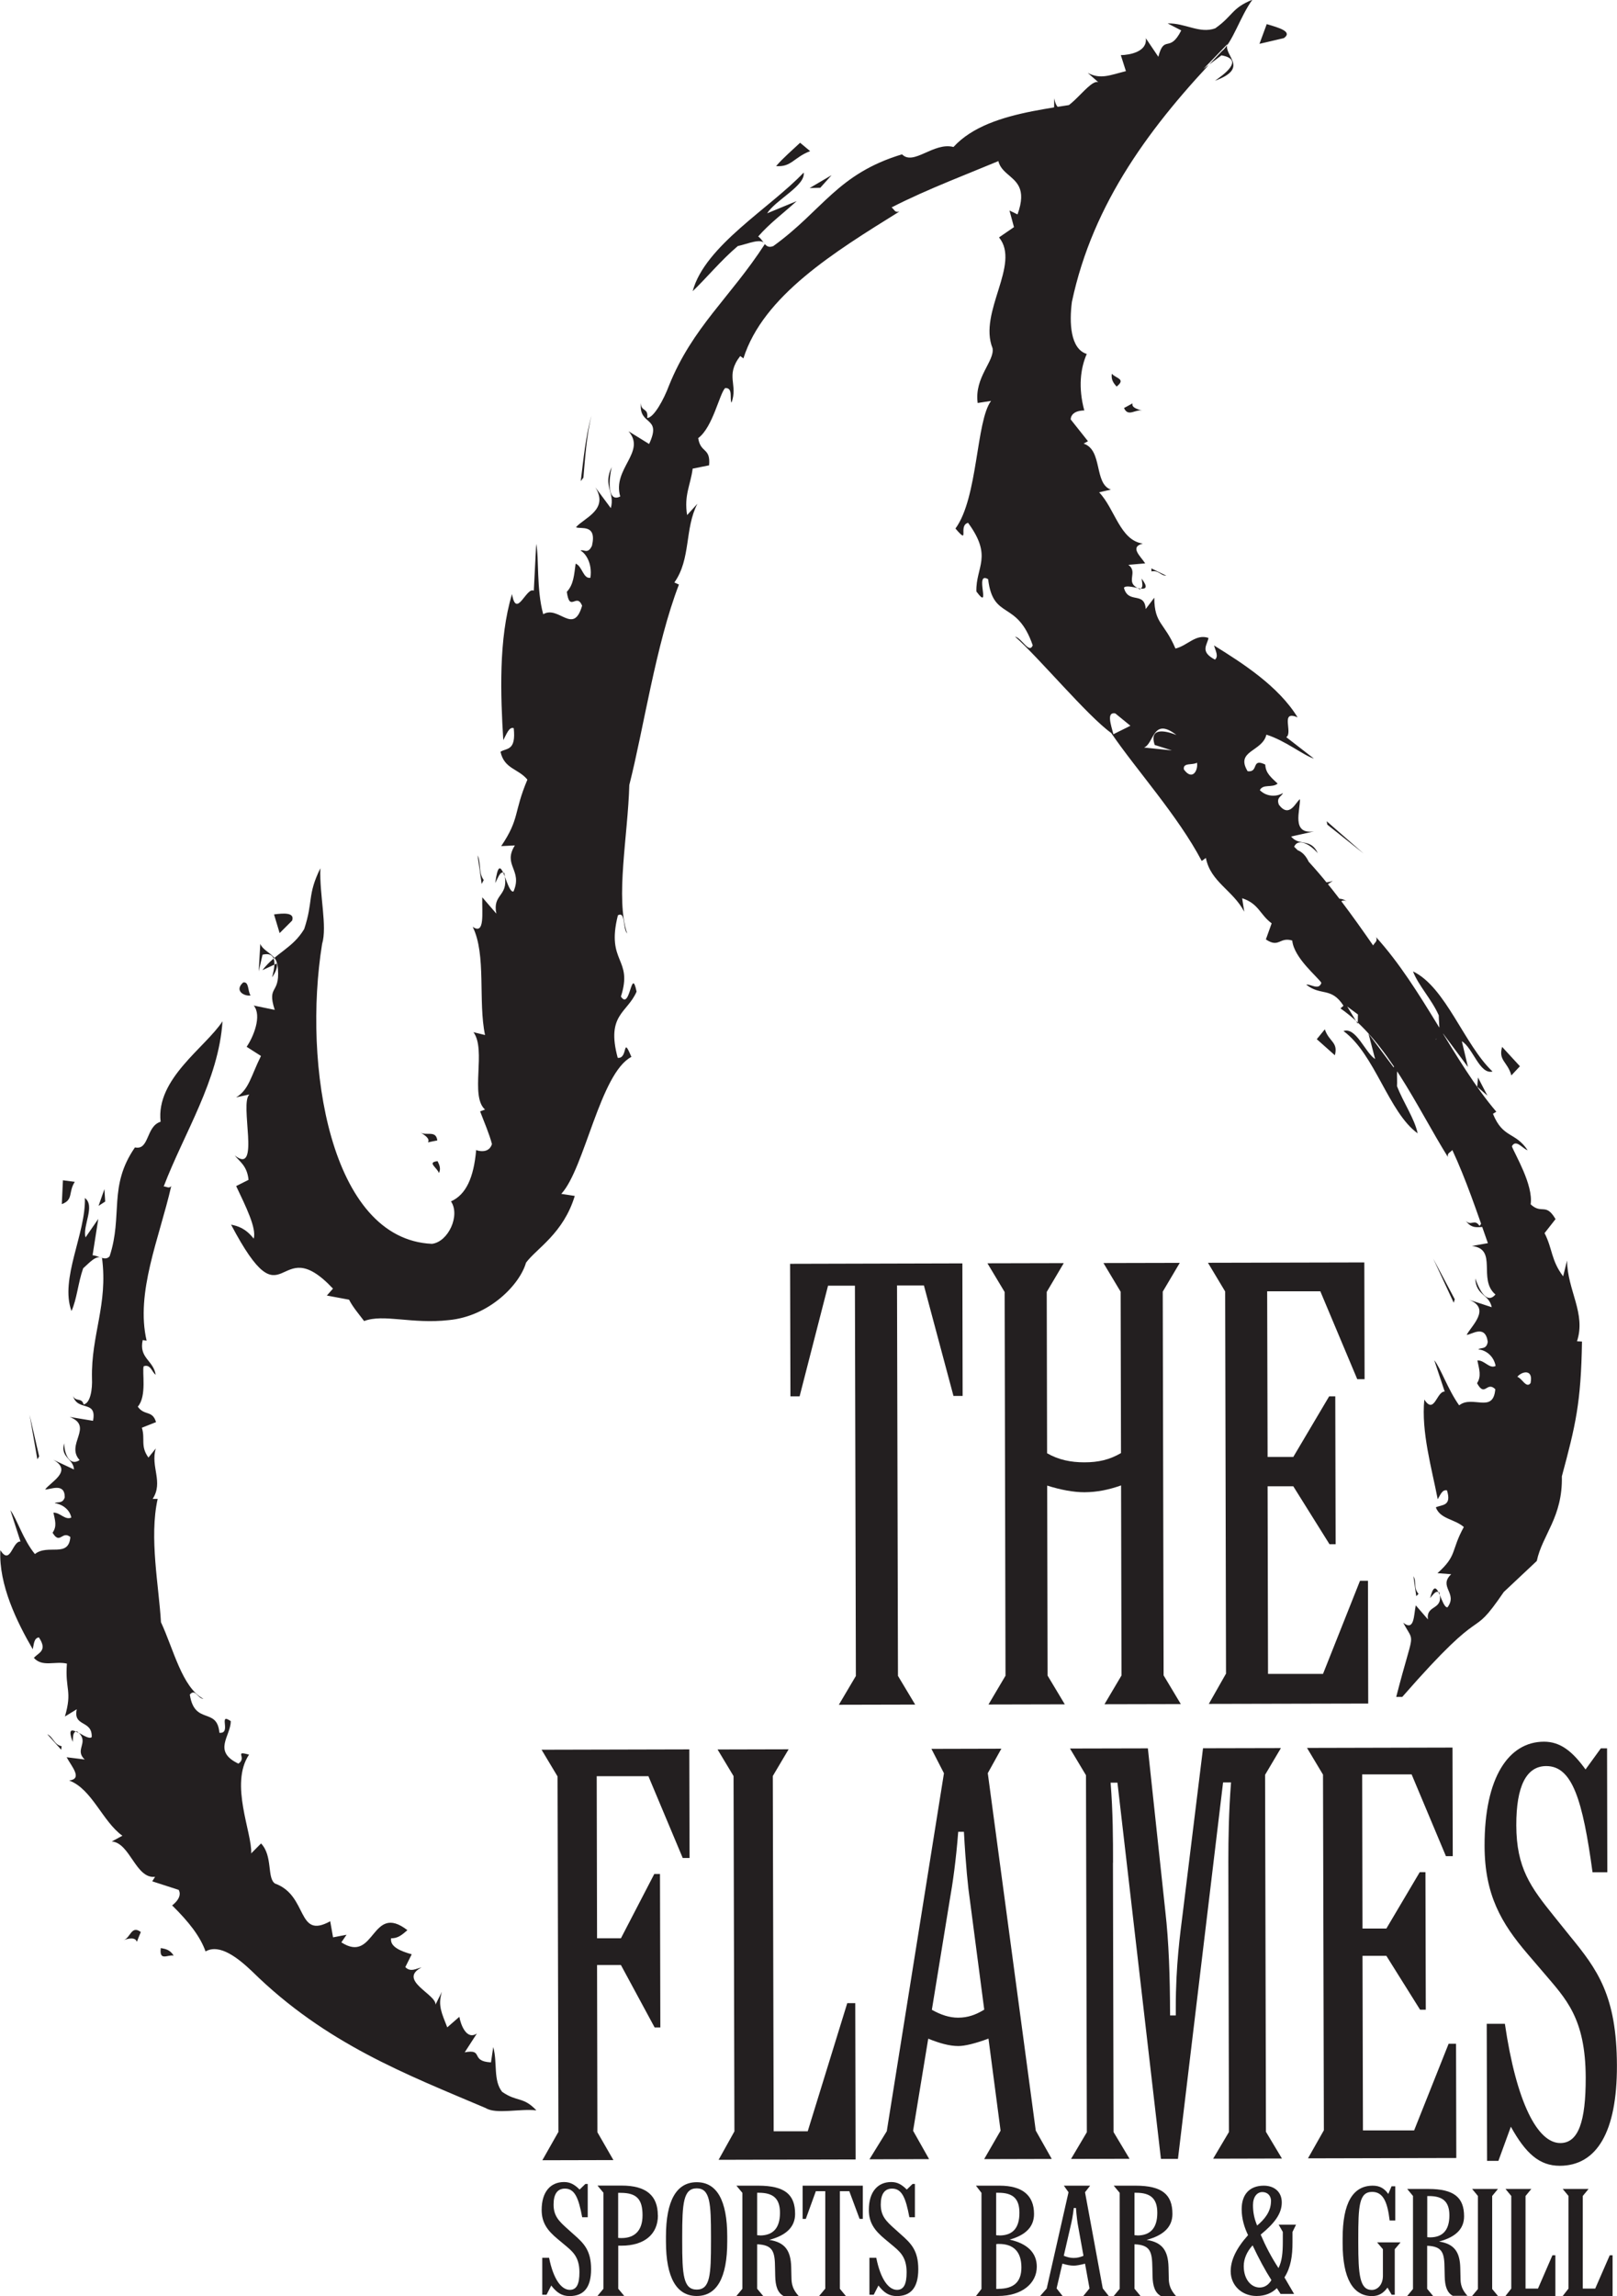 <?xml version="1.0" encoding="UTF-8"?>
<svg xmlns="http://www.w3.org/2000/svg" id="Layer_1" viewBox="0 0 187.06 265.55">
  <defs>
    <style>.cls-1{fill:#231f20;}</style>
  </defs>
  <g id="Artwork_39">
    <g id="Artwork_38">
      <path class="cls-1" d="m148.52,4.41c1.07-.75-.59-1.21-1.98-1.62l-.84,2.28,2.82-.66Zm-7.97,4.93c.89-.63,3.53-2.44.75-2.94l-2.09,1.58,2.77-2.87c-.43,1.36,2.62,2.75-1.43,4.23Zm-4.54-1.09c-2.09.34-1.23,1.58-.28,1.82.02-.62,1.23-1.59.28-1.82ZM58.21,100.93c-.36-.13-.6.59-.92,1.21.28-2.12.58-1.94.92-1.21Zm.13.04l.07.43-.2-.47.13.04Zm21.15-41.38c-.38-2.32.39-3.46.64-5.39l1.9-.38c.19-2.09-.99-1.37-1.26-3.15,1.69-1.24,2.47-5.17,3.12-5.79.95-.04.49,1.22.73,1.7.79-2.11-.76-3.11,1.01-5.4l.37.27c2.29-7.24,10.51-12.3,18.04-16.98-.57.15-.56-.25-.9-.48,8.36-4.31,19.33-7.1,26.11-12.98-5.09,1.66-14.61,1.26-18.95,5.99-2.29-.6-4.62,2.21-5.95.85-7.49,2.26-9.17,6.48-14.89,10.61-.97.38-1.06-.62-1.75-1.11,1.33-1.53,2.94-2.71,4.45-4.09l-3.41,1.41c.94-1.53,4.47-3.21,4.22-4.71-3.85,4.08-11.44,8.46-12.84,13.72,1.56-1.48,3.28-3.58,5.22-5.22,1.2-.26,2.75-.99,3.13-.23-4.02,6.2-8.35,9.59-11.08,16.34-.62,1.67-1.78,3.76-2.53,3.77.16-1.24-.76-.68-.72-1.76-.33,2.74,2.49,1.47.94,4.77l-2.38-1.47c2.09,2.39-1.9,4.32-.96,7.54-1.3.67-1.45-1.28-.99-3.4-1.06,2.24.41,2.9-.1,4.75l-1.79-2.41c1.61,2.6-1.33,3.55-2.24,4.62.53.26,2.45-.44,1.85,2.14-.49,1.05-.96.36-1.33.56.54.26,1.4,1.41,1.15,3.14-.83.17-.95-1.36-1.71-1.63-.18,1.32-.23,2.41-1.02,3.26.34,2.45,1.12.04,1.77,1.6-1,3.48-2.7-.07-4.5.99-.8-2.9-.47-6.53-.81-8.14l-.28,5.42c-.86-.48-2.01,3.34-2.52.39-1.58,5.21-1.32,11.78-1.01,16.89.38-.68.67-1.58,1.21-1.38.28,2.67-.82,2.26-1.53,2.73.44,2,2.05,1.93,3.11,3.22-1.62,3.84-.86,4.47-3.03,7.69l1.58-.08c-1.44,2.3.93,2.83-.16,5.33-.35.11-.69-.9-1-1.72.37,2.32-1.45,2.01-.98,4.28l-1.63-1.89c-.05,1.78.33,4.42-1.11,3.41,1.6,3.22.61,8.61,1.43,12.52l-1.34-.33c1.52,2.06-.44,7.38,1.34,8.95l-.57.21c.48,1.26,1.07,2.62,1.37,3.78-.47,1.48-2.35.45-1.83.72-.28,3.15-1.16,5.13-2.91,5.91,1.1,1.62-.31,4.68-2.2,4.91-11.84-.52-14.95-20.78-12.71-34.68.62-2.06-.32-5.66-.2-8.76-1.54,3.13-.8,3.8-1.87,7.03-1.34,2.24-3.23,2.7-4.84,4.76l1.73-.8c.52,3.81-1.29,2.31-.3,5.39l-2.43-.5c.99,1.19-.07,3.69-.82,4.77l1.66,1.06c-1.15,2.3-1.39,3.92-2.88,4.79l1.55-.34c-1.2.98,1.33,9.46-1.7,7.06.51.68,1.43,1.16,1.59,2.82l-1.43.72c1.1,2.33,2.38,4.87,2.03,6.08-.95-1.21-1.84-1.46-2.62-1.62,6.4,12.14,5.22.4,11.79,7.4l-.71.8,2.57.48c.45.88,1.11,1.63,1.74,2.47,2.26-.86,5.52.38,9.81-.11,4.65-.44,8.19-4.08,8.92-6.64,1.23-1.66,4.32-3.37,5.64-7.72l-1.56-.24c2.7-2.9,4.49-13.96,8.11-15.84-1.08-2.59-.34.24-1.58.11-1.36-5.02,1.11-5.17,2.18-7.66-.62-3.03-.72,2.25-1.81.57,1.44-4.49-1.75-3.85-.35-9.4.91-.49.53,1.49,1.07,2.11-1.38-4.07.09-11.34.25-17.18,1.66-6.52,3.07-16.25,5.74-23.18l-.53-.24c1.94-2.72,1.17-6.24,2.67-9.11l-1.19,1.31Zm14.23-42.11l-1.16-.97c-.95.9-1.91,1.7-2.78,2.7,1.78.14,2.02-.99,3.94-1.73Zm1.17,4.24l1.31-1.46-2.54,1.49,1.23-.03Zm-27.72,33.94l.32-.41c.21-2.38.36-4.81.93-7.18-.69,2.49-.92,5.06-1.24,7.59Zm-11.21,46.12c-.65-.86-.28-1.98-.71-2.85l.47,3.31.24-.46Zm-7.39,29.17c2.21,1.21-.29,1.38,2.02.95-.16-1.25-1.3-.46-2.02-.95Zm2.21,4.72c.25-.5.05-.96-.16-1.37-1.25.13-.1.7.16,1.37Zm124.93,35.01c.15,1.11,1.25.19,2.13-.73l-1.59-1.64-.53,2.38Zm1.95-5.11c-.45-1.07-.78-2.09-1.35-3.11.29.72.35,1.39.52,2.11-1.56,1.81-2.02-.83-2.18-1.63-.41,3.38,2.02,1.81,3,2.63Zm-2.13-6.33c.5-.63,1.88-.97,1.53.73-.5.65-.98-.56-1.53-.73Zm-43.56-91.16c.31-.22.14-.69.1-1.16.77,1.03.48,1.21-.1,1.16Zm-.11.08l-.26-.13.37.05-.11.08Zm11.84,35.73c1.93.63,2.04,1.89,3.41,2.9l-.67,1.86c1.54,1.04,1.56-.32,3.05.13.2,2.02,2.95,4.21,3.37,4.89-.29.92-1.23.12-1.75.21,1.68,1.35,2.89.23,4.31,2.44l-.35.31c5.5,3.83,8.75,11.26,12.42,17.18-.08-.48.28-.5.52-.8,3.19,6.86,4.97,14.85,8.46,21.12-.31-4.1,1.54-12.12-2.68-15.59.72-1.92-1.5-3.78-.24-4.95-1.44-6.28-5.2-7.3-7.9-12.45-.15-.89.75-.97,1.3-1.59l2.87,3.86-.71-2.98c1.27.74,2.06,3.88,3.55,3.5-3.27-3.09-5.41-9.77-9.2-11.58.63,1.65,2.14,3.19,2.98,5.08,0,1.07.32,2.48-.4,2.82-4.69-3.74-6.21-8.29-10.26-12.52-.99-1.06-2.04-2.73-1.62-3.43.81.56.86-.44,1.63-.06-1.8-1.18-2.32,1.74-3.92-.79l2.32-1.57c-2.95,1.07-1.87-3.27-4.56-3.68.29-1.35,1.73-.76,2.82.48-.83-1.8-2.15-.77-3.09-1.93l2.65-.59c-2.69.38-1.57-2.48-1.63-3.73-.48.33-1.21,2.26-2.43.65-.35-.87.36-.97.46-1.36-.49.34-1.73.59-2.67-.33.38-.76,1.42-.23,2.06-.76-.72-.7-1.39-1.18-1.43-2.2-1.66-.81-.71.93-2.04.77-1.46-2.4,1.7-2.24,2.17-4.23,2.19.68,4.29,2.4,5.5,2.77l-3.2-2.48c.81-.51-.77-3.19,1.31-2.29-2.2-3.61-6.39-6.28-9.67-8.32.18.63.56,1.26.11,1.64-1.79-.94-.88-1.69-.75-2.51-1.48-.5-2.4.89-3.82,1.23-1.29-3.05-2.43-2.81-2.45-5.88l-.99,1.31c-.14-2.1-2.02-.53-2.52-2.46.2-.29.96-.09,1.57.02-1.42-.7.11-1.84-1.06-2.67l1.95-.17c-.57-.87-1.82-1.89-.28-2.29-2.64-.38-3.21-4-5.05-5.93l1.36-.31c-1.98-.7-.92-4.58-3.15-5.32l.5-.28-2-2.52c.07-1.29,2.14-.98,1.57-1.05-.71-2.64-.44-4.86.29-6.52-1.91-.59-2.03-3.63-1.72-6.02,2.43-11.48,9.18-20.51,17.32-28.97,1.27-1.02,2.15-4.05,3.56-5.98-2.41.97-2.23,1.85-4.3,3.31-1.82.65-3.47-.63-5.5-.57l1.57.81c-1.36,2.7-1.96.4-2.65,3.05l-1.45-2.15c.2,1.57-1.87,1.94-2.89,1.96l.59,1.85c-1.85.46-2.94.99-4.42.2l1.22,1.07c-1.24-.43-4.45,5.46-5.09,1.88-.07.71.19,1.54-.64,2.49l-1.35-.86c-.74,1.86-1.63,3.68-2.64,3.75.2-1.17-.16-1.8-.55-2.52-4.29,7.56,3.15,4.44.93,10.56l-.93-.45.52,1.92-1.73,1.19c2.54,3.1-2.42,8.65-.75,12.81.27,1.49-2.13,3.37-1.72,6.34l1.55-.24c-1.75,2.33-1.5,11.2-4.12,14.76,1.73,2.02.25-.35,1.46-.66,2.89,3.94.89,5.05.96,7.94,1.82,2.46-.31-2.42,1.36-1.42.58,4.81,3.32,2.32,5.16,7.65-.42,1.03-1.26-.85-2.05-1.01,2.77,2.43,8.34,9.14,11.13,11.15,2.86,4.21,7.73,9.58,10.47,14.8l.48-.35c.54,2.78,3.12,3.72,4.44,6.22l-.25-1.6Zm31.14,20.49l.99-1.06-2.06-2.24c-.46,1.59.63,1.7,1.07,3.3Zm-3.95,1.31l1.18,1.03-1.09-2.1-.09,1.07Zm-17.42-30.72l.08.41,4.2,3.34-4.29-3.75Zm-20.26-28.88c.85-.17,1.06.51,1.71.49l-1.73-.84.02.34Zm-.98-18.59c-2.45-.52-.09-1.41-2.2-.31.49,1.12,1.37.05,2.2.31Zm-3.61-4.28c-.11.71.22,1.11.55,1.49,1.14-.9-.1-.94-.55-1.49ZM32.35,107.92l-.65-2.16c1.14-.16,2.43-.23,2.09.72l-1.44,1.44Zm-.87,5.1c.18-.77.88-3.07-1.11-2.6l-.44,1.93.18-3.19c.47,1.23,3.06,1.41,1.38,3.86Zm-3.35.61c-1.08.97.16,1.63.86,1.5-.35-.48-.16-1.64-.86-1.5Zm-19.72,87.84c.05-.54,0-1.09.37-1.2-.56-.27-.89-.21-.37,1.2Zm.37-1.2l.33.18-.21-.22-.12.04Zm8.4-31.68c-.98-1.35-.35-2.14-.77-3.46l1.64-.65c-.42-1.42-1.34-.69-2.11-1.79,1.07-1.21.48-4.04.68-4.67.81-.29.96.71,1.39.98-.28-1.7-1.96-1.91-1.5-4.01l.45.07c-1.3-5.59,1.47-11.84,2.85-17.88-.26.32-.51.06-.87.04,2.33-6.13,6.36-12.29,6.8-19.1-1.97,3.03-7.73,6.65-7.16,11.62-1.72.53-1.28,3.33-2.97,2.97-3.11,4.5-1.37,7.86-2.93,12.59-.52.58-1.17-.04-1.97-.12l.66-4.2-1.48,2.14c-.36-1.35,1.16-3.64-.07-4.56.12,4.11-2.92,9.36-1.55,13.07.63-1.38.76-3.27,1.35-4.94.68-.59,1.47-1.56,2.18-1.21.71,5.41-1.27,8.89-1.16,13.93.06,1.24-.17,2.88-.97,3.03-.21-.84-.89-.27-1.22-.98.53,1.83,2.79.41,2.31,2.87l-2.7-.45c2.84,1.11-.52,3.17,1.15,4.99-1.06.71-1.74-.49-1.79-1.94-.47,1.66,1.07,1.76,1.14,3.03l-2.4-1.13c2.29,1.3-.25,2.53-.94,3.44.57.04,2.28-.85,2.27.91-.24.78-.85.47-1.16.68.56.04,1.7.53,1.92,1.66-.73.33-1.27-.59-2.07-.57.18.88.44,1.57-.1,2.32.87,1.45,1.09-.29,2.06.5-.2,2.46-2.61.76-4.1,1.97-1.37-1.66-2.09-4.1-2.84-5.07l1.17,3.62c-.94-.08-1.16,2.85-2.33,1-.2,4,1.93,8.33,3.75,11.46.14-.6.13-1.29.71-1.37,1.05,1.57-.08,1.77-.58,2.37.99,1.1,2.44.34,3.82.66-.23,3.06.65,3.09-.23,6.12l1.37-.84c-.45,2.09,1.81,1.2,1.73,3.22-.26.25-.91-.17-1.48-.49,1.15,1.17-.54,1.96.67,3.08l-2.09-.26c.6,1.11,1.88,2.5.29,2.69,2.64.98,3.85,4.73,6.16,6.39l-1.23.66c2.13.17,2.76,4.34,5.01,4.09l-.33.52,3.06.99c.6,1.07-1.25,2.1-.74,1.81,1.92,1.9,3.22,3.55,3.85,5.31,1.65-.95,3.81.81,5.4,2.32,8.51,8.38,17.92,11.93,27.02,15.8,1.21.74,3.92.04,5.85.26-1.54-1.63-2.21-.93-3.96-2.14-1.06-1.34-.52-3.36-1.03-5.18l-.26,1.77c-2.46-.12-.78-1.59-3.04-1.16l1.41-2.18c-1.19.8-1.87-1-2.03-1.93l-1.4,1.22c-.61-1.61-1.12-2.48-.62-4.11l-.74,1.48c.11-1.18-4.41-2.83-1.62-4.3-.52.09-1.26.61-1.87-.04l.74-1.48c-1.25-.35-2.56-.87-2.38-1.86.76.05,1.32-.44,1.88-.93-4.2-3.25-3.71,3.95-7.64,1.41l.6-.88-1.56.3-.33-1.86c-3.91,2.16-2.52-2.97-6.38-4.36-.96-.62-.23-3.18-1.62-4.64l-1.14,1.15c.13-2.35-2.53-8.02-.25-11.42-1.81-.5-.18.33-1.23,1.04-3.01-1.44-.91-3.14-.88-4.91-1.53-1.08.14,1.49-1.32,1.34-.26-3.02-2.88-.83-3.42-4.42.64-.74.91.47,1.57.49-2.46-1.29-3.46-5.76-4.91-8.86-.23-4.14-1.38-9.78-.38-14.26h-.58c1.27-1.95-.27-3.72.36-5.83l-.84,1.04Zm-8.52-31.9l-1.38-.18-.13,2.76c1.38-.51.72-1.39,1.51-2.59Zm3.51,2.28l-.09-1.44-.68,1.94.77-.5Zm-7.84,29.8l.2-.33-1.11-4.81.9,5.13Zm2.79,33.19c-.88-.18-.96-1.07-1.65-1.38l1.61,1.79.05-.41Zm7.12,22.45c2.42-.88,1.03,1.42,2.05-.96-1.14-.84-1.18.75-2.05.96Zm5.85,1.77c-.42-.68-.95-.78-1.49-.87-.19,1.56.78.74,1.49.87Zm110.68-142.24l-1.97.98c-.31-1.18-.8-2.6.22-2.41l1.75,1.43Zm5.33,1.07c-.81-.33-3.27-1.15-2.52,1.15l1.99.63-3.22-.33c1.18-.48.99-3.6,3.76-1.44Zm2.37,3.2c.16.84-.51,2.16-1.51.79-.16-.84,1.02-.47,1.51-.79Zm26.97,96.62c.34-.37.61-.85.96-.7-.3-.57-.6-.73-.96.7Zm.96-.7l.17.37-.05-.32-.12-.05Zm11.38-3.59c.64-3.03,3.01-5.07,2.9-9.79,1.58-5.88,2.22-8.49,2.33-15.59l-.58-.03c1.07-3.2-1.11-5.89-1.15-9.34l-.45,1.83c-1.41-1.87-1.21-3.16-2.15-5l1.27-1.62c-1.14-1.95-1.58-.5-2.88-1.71.34-2.23-1.87-5.86-2.17-6.71.47-.9,1.28.32,1.82.45-1.44-2.16-2.85-1.34-4.01-4.21l.39-.24c-4.95-5.81-8.52-14.25-13.91-20.19.2.51-.16.6-.34.96-4.71-6.77-10.38-14.56-17.4-16.74,3.12,3.09,5.31,10.65,10.13,12.52-.08,2.1,2.69,3.21,1.67,4.78,2.63,5.81,6.47,6.4,9.32,11.95.13.94-.78.96-1.36,1.58l-2.9-3.9.77,2.95c-1.17-.77-2.21-3.74-3.66-3.24,3.63,2.66,5.22,9.41,8.58,11.83-.38-1.75-1.65-3.54-2.39-5.46.07-1.06-.22-2.51.53-2.83,4.71,4.22,5.68,9.4,8.42,14.99.68,1.42,1.24,3.5.59,4-.59-.87-.96.08-1.58-.58,1.33,1.85,2.81-.79,3.42,2.43l-2.73.48c3.08.33.65,3.86,2.74,5.61-.91,1.09-1.78-.24-2.33-1.86.07,2.01,1.58,1.78,1.9,3.33l-2.59-.85c2.53,1.04.22,3.01-.31,4.05.57-.02,2.14-1.27,2.44.8-.15.95-.8.61-1.1.89.58,0,1.74.52,2.01,1.9-.73.38-1.3-.7-2.11-.63.2,1,.49,1.81-.04,2.63.93,1.69,1.1-.29,2.11.69-.23,2.87-2.64.64-4.18,1.87-1.32-1.86-2.13-4.3-2.88-5.22l1.21,3.63c-.93-.07-1.19,2.73-2.36.92-.37,3.74.86,7.95,1.55,11.53.31-.49.5-1.14,1.07-1.03.58,1.88-.61,1.63-1.29,1.97.53,1.37,2.13,1.32,3.24,2.27-1.52,2.76-.73,3.28-3.05,5.34l1.59.12c-1.53,1.46.8,2.18-.43,3.83-.34.03-.6-.77-.89-1.4.28,1.73-1.62,1.13-1.37,2.8l-1.41-1.63c-.24,1.17-.15,3.04-1.45,2.01,1.37,2.6,1.27.48-.81,8.58h.7c10.17-11.64,7.56-6.02,11.74-12.13m-19.54-62.08l-2.09-1.86.93-1.14c.49,1.46,1.57,1.47,1.16,3Zm2.64-3.65l-1.21-1.99,1.24.92-.02,1.07Zm11.11,32.27l.12-.4-2.49-4.7,2.37,5.1Zm-4.07,33.67c-.61-.68-.2-1.39-.59-2.03l.33,2.3.26-.27Z"></path>
    </g>
    <g>
      <g>
        <path class="cls-1" d="m99.01,193.85l-.11-45.15h-3.11s-3.29,12.8-3.29,12.8h-1.06s-.04-15.33-.04-15.33l19.93-.05.03,15.33h-1.06s-3.42-12.78-3.42-12.78h-3.11s.11,45.16.11,45.16l1.99,3.32-8.83.02,1.97-3.33Z"></path>
        <path class="cls-1" d="m116.32,193.81l-.1-44.38-1.99-3.32,8.83-.02-1.97,3.33.04,18.66c1.34.77,2.76,1.05,4.31,1.05,1.62,0,2.9-.29,4.24-1.07l-.04-18.66-1.99-3.32,8.83-.02-1.97,3.33.1,44.38,1.99,3.32-8.83.02,1.97-3.33-.05-21.98c-1.41.5-2.75.78-4.24.79-1.27,0-2.76-.28-4.31-.77l.05,21.98,1.99,3.32-8.83.02,1.97-3.33Z"></path>
        <path class="cls-1" d="m141.83,193.61l-.1-44.24-1.99-3.32,18.09-.04.03,13.5h-.85s-4.27-10.16-4.27-10.16h-6.15s.05,19.16.05,19.16h2.97s4.15-7.01,4.15-7.01h.71s.04,17.1.04,17.1h-.71s-4.19-6.7-4.19-6.7h-2.97s.05,21.7.05,21.7h6.36s4.28-10.77,4.28-10.77h.92s.03,14.2.03,14.2l-18.44.04,1.97-3.47Z"></path>
      </g>
      <g>
        <path class="cls-1" d="m64.6,246.61l-.1-41.15-1.85-3.09,17.09-.04.03,12.56h-.79s-3.97-9.46-3.97-9.46h-5.98s.04,18.75.04,18.75h2.76s3.86-7.44,3.86-7.44h.66s.04,17.75.04,17.75h-.66s-3.9-7.22-3.9-7.22h-2.76s.04,19.34.04,19.34l1.85,3.22-8.22.02,1.83-3.23Z"></path>
        <path class="cls-1" d="m98.02,231.68h.92s.04,18.08.04,18.08l-15.85.04,1.83-3.29-.1-41.09-1.85-3.08,8.22-.02-1.83,3.09.1,41.09h3.94s4.57-14.81,4.57-14.81Z"></path>
        <path class="cls-1" d="m102.59,246.46l6.61-41.37-1.45-2.82,8.09-.02-1.57,2.83,5.55,41.34,1.85,3.28-7.82.02,1.9-3.29-1.4-10.65c-1.58.59-2.76.86-3.48.86-1.05,0-2.17-.32-3.49-.85l-1.75,10.65,1.85,3.28-6.9.02,2.03-3.29Zm8.25-13.1c1.12,0,2.04-.33,3.02-.93l-1.67-12.75c-.2-1.31-.47-3.94-.68-7.82h-.66c-.26,3.35-.64,5.99-.97,7.83l-2.08,12.76c1.05.59,2.04.91,3.03.91Z"></path>
        <path class="cls-1" d="m128.75,215.43l.07,31.16,1.85,3.09-6.77.02,1.83-3.09-.1-41.29-1.85-3.09,9.01-.02,2.02,18.86c.4,3.48.54,7.49.55,12.03h.66c0-.26,0-.53,0-.85-.01-4.93.51-8.62.83-11.18l2.32-18.87,9.01-.02-1.83,3.09.1,41.29,1.85,3.09-7.96.02,1.83-3.09-.07-31.29c0-2.69.05-5.78.31-9.14h-.92s-5.22,43.54-5.22,43.54h-1.97s-5.03-43.51-5.03-43.51h-.79c.27,3.42.28,6.51.28,9.27Z"></path>
        <path class="cls-1" d="m153.15,246.41l-.1-41.16-1.85-3.09,16.83-.04.03,12.56h-.79s-3.97-9.46-3.97-9.46h-5.72s.04,17.83.04,17.83h2.76s3.86-6.52,3.86-6.52h.66s.04,15.91.04,15.91h-.66s-3.9-6.23-3.9-6.23h-2.76s.05,20.19.05,20.19h5.92s3.99-10.02,3.99-10.02h.86s.03,13.21.03,13.21l-17.16.04,1.83-3.23Z"></path>
        <path class="cls-1" d="m172.03,249.91l-.04-15.84h2.1c1.34,9.13,3.78,13.79,6.41,13.79,2.1,0,2.95-2.5,2.94-7.57-.02-6.9-2.32-9.13-4.83-12.09l-1.91-2.23c-3.03-3.54-4.95-6.83-4.96-12.48-.02-7.95,2.8-12.04,6.87-12.05,1.9,0,3.29,1.11,4.81,3.21l1.77-2.44h.72s.03,14.33.03,14.33h-1.71c-1.14-8.34-2.33-12.28-5.35-12.28-2.3,0-3.48,2.31-3.47,6.85.01,4.93,1.66,7.16,4.36,10.51l1.85,2.3c3.17,3.87,5.41,6.89,5.43,14.98.02,7.69-2.34,11.58-6.61,11.59-2.37,0-3.95-1.44-5.66-4.52l-1.44,3.95h-1.31Z"></path>
      </g>
    </g>
    <g>
      <path class="cls-1" d="m62.73,265.39v-4.26h.79c.49,2.46,1.41,3.71,2.4,3.71.79,0,1.11-.67,1.11-2.03,0-1.86-.86-2.46-1.8-3.25l-.72-.6c-1.14-.95-1.85-1.84-1.85-3.36,0-2.14,1.06-3.23,2.59-3.23.72,0,1.23.3,1.8.87l.67-.65h.27v3.85h-.64c-.42-2.24-.86-3.31-2-3.31-.86,0-1.31.62-1.31,1.84,0,1.33.62,1.93,1.63,2.83l.69.62c1.19,1.04,2.02,1.86,2.02,4.03s-.89,3.11-2.49,3.11c-.89,0-1.48-.39-2.12-1.22l-.54,1.06h-.49Z"></path>
      <path class="cls-1" d="m76.11,256.23c0,2.19-1.58,3.5-4.22,3.5h-.37v4.98l.69.83h-3.09l.69-.83v-11.1l-.69-.83h2.81c2.79,0,4.17,1.13,4.17,3.45Zm-4.2,2.62c1.56,0,2.42-.92,2.42-2.63,0-1.82-.64-2.6-2.52-2.6h-.3v5.21c.12.02.27.02.39.02Z"></path>
      <path class="cls-1" d="m80.6,265.55c-2.32,0-3.56-2.1-3.56-6.29v-.58c0-4.19,1.23-6.29,3.56-6.29s3.53,2.1,3.53,6.29v.58c0,4.19-1.21,6.29-3.53,6.29Zm1.65-6.88c0-3.84-.1-5.57-1.65-5.57s-1.68,1.73-1.68,5.57v.57c0,3.84.12,5.57,1.68,5.57s1.65-1.73,1.65-5.57v-.57Z"></path>
      <path class="cls-1" d="m88.28,265.55h-3.09l.69-.83v-11.1l-.69-.83h2.52c3.09,0,4.27,1.03,4.27,3.27,0,1.48-.99,2.47-2.99,3,1.83.28,2.49,1.25,2.54,3.15l.02.9c.03.71-.07,1.43.84,2.44h-1.75c-.67-.37-.94-1.13-.96-2.32l-.02-.92c-.02-1.84-.2-2.67-2.07-2.74v5.14l.69.83Zm-.37-7c1.53,0,2.32-.87,2.32-2.62,0-1.61-.74-2.32-2.44-2.32h-.2v4.91c.12,0,.22.02.32.02Z"></path>
      <path class="cls-1" d="m95.47,264.72v-11.29h-1.09l-1.16,3.2h-.37v-3.84h6.96v3.84h-.37l-1.19-3.2h-1.09v11.29l.69.83h-3.09l.69-.83Z"></path>
      <path class="cls-1" d="m100.58,265.39v-4.26h.79c.49,2.46,1.41,3.71,2.4,3.71.79,0,1.11-.67,1.11-2.03,0-1.86-.86-2.46-1.8-3.25l-.72-.6c-1.14-.95-1.85-1.84-1.85-3.36,0-2.14,1.06-3.23,2.59-3.23.72,0,1.23.3,1.8.87l.67-.65h.27v3.85h-.64c-.42-2.24-.86-3.31-2-3.31-.86,0-1.31.62-1.31,1.84,0,1.33.62,1.93,1.63,2.83l.69.62c1.18,1.04,2.02,1.86,2.02,4.03s-.89,3.11-2.49,3.11c-.89,0-1.48-.39-2.12-1.22l-.54,1.06h-.49Z"></path>
      <path class="cls-1" d="m113.54,264.72v-11.1l-.64-.83h2.74c2.62,0,3.98,1.11,3.98,3.27,0,1.47-.94,2.44-2.82,2.97,2.07.46,3.14,1.54,3.14,3.13,0,1.94-1.73,3.39-4.49,3.39h-2.54l.64-.83Zm2.07-6.17c1.56,0,2.32-.87,2.32-2.62,0-1.61-.72-2.32-2.42-2.32h-.27v4.91c.1.02.25.02.37.02Zm-.12,6.17c1.8,0,2.67-.81,2.67-2.47,0-1.8-.89-2.72-2.59-2.72-.12,0-.25,0-.32.02v5.18h.25Z"></path>
      <path class="cls-1" d="m121.09,264.67l2.52-11.12-.54-.76h3.04l-.59.76,2.05,11.12.69.88h-2.94l.72-.88-.52-2.86c-.59.16-1.04.23-1.31.23-.4,0-.81-.09-1.31-.23l-.67,2.86.69.88h-2.59l.77-.88Zm3.11-3.52c.42,0,.77-.09,1.14-.25l-.62-3.43c-.07-.35-.17-1.06-.25-2.1h-.25c-.1.9-.25,1.61-.37,2.1l-.79,3.43c.4.16.77.25,1.14.25Z"></path>
      <path class="cls-1" d="m131.93,265.55h-3.09l.69-.83v-11.1l-.69-.83h2.52c3.09,0,4.27,1.03,4.27,3.27,0,1.48-.99,2.47-2.99,3,1.83.28,2.49,1.25,2.54,3.15l.02.9c.02.71-.07,1.43.84,2.44h-1.75c-.67-.37-.94-1.13-.96-2.32l-.02-.92c-.03-1.84-.2-2.67-2.07-2.74v5.14l.69.83Zm-.37-7c1.53,0,2.32-.87,2.32-2.62,0-1.61-.74-2.32-2.44-2.32h-.2v4.91c.12,0,.22.02.32.02Z"></path>
      <path class="cls-1" d="m149.72,265.31h-1.58l-.43-.67c-.6.6-1.39.91-2.35.91-1.7,0-2.99-1.22-2.99-2.86,0-1.25.6-2.6,2.01-4.18-.41-.84-.74-1.87-.74-3,0-1.76.96-2.72,2.56-2.72,1.2,0,2.08.7,2.08,1.94,0,1.32-.86,2.42-2.44,3.72.57,1.34,1.24,2.62,2.06,3.87.41-.8.5-1.8.5-3.05v-1.13l-.48-.84h2.01l-.41.84v1.2c0,1.58-.19,2.89-.93,4.06l1.12,1.92Zm-4.81-5.62c-.67.72-1.03,1.58-1.03,2.4,0,1.58.89,2.48,1.84,2.48.55,0,1.03-.29,1.36-.86-.74-1.16-1.46-2.5-2.18-4.03Zm2.13-5.1c0-.69-.45-1.06-1.01-1.06-.62,0-1.08.57-1.08,1.51,0,.81.14,1.56.48,2.36.86-.72,1.6-1.61,1.6-2.81Z"></path>
      <path class="cls-1" d="m159.32,259.35h2.7l-.67.79v5.26h-.36l-.48-.82c-.48.65-1.01.98-1.79.98-2.2,0-3.4-2.04-3.4-6.1v-.57c0-4.08,1.17-6.1,3.49-6.1.79,0,1.34.31,1.79.96l.38-.89h.43v3.96h-.65c-.26-2.23-.79-3.31-2.03-3.31-1.51,0-1.6,1.63-1.6,5.38v.55c0,3.65.17,5.41,1.56,5.41.69,0,1.29-.62,1.29-1.64v-3.07l-.67-.79Z"></path>
      <path class="cls-1" d="m165.78,265.55h-2.99l.67-.81v-10.76l-.67-.81h2.44c2.99,0,4.14.99,4.14,3.17,0,1.44-.96,2.4-2.9,2.91,1.77.27,2.42,1.22,2.46,3.05l.02.87c.02.69-.07,1.39.81,2.36h-1.7c-.65-.36-.91-1.1-.93-2.24l-.02-.89c-.02-1.78-.19-2.59-2.01-2.66v4.98l.67.81Zm-.36-6.78c1.48,0,2.25-.84,2.25-2.54,0-1.56-.72-2.24-2.37-2.24h-.19v4.76c.12,0,.22.02.31.02Z"></path>
      <path class="cls-1" d="m173.29,265.55h-2.99l.67-.81v-10.76l-.67-.81h2.99l-.67.81v10.76l.67.81Z"></path>
      <path class="cls-1" d="m179.59,260.84h.34v4.71h-5.77l.67-.86v-10.71l-.67-.81h2.99l-.67.81v10.71h1.44l1.67-3.85Z"></path>
      <path class="cls-1" d="m186.22,260.84h.33v4.71h-5.77l.67-.86v-10.71l-.67-.81h2.99l-.67.81v10.71h1.44l1.68-3.85Z"></path>
    </g>
  </g>
</svg>
